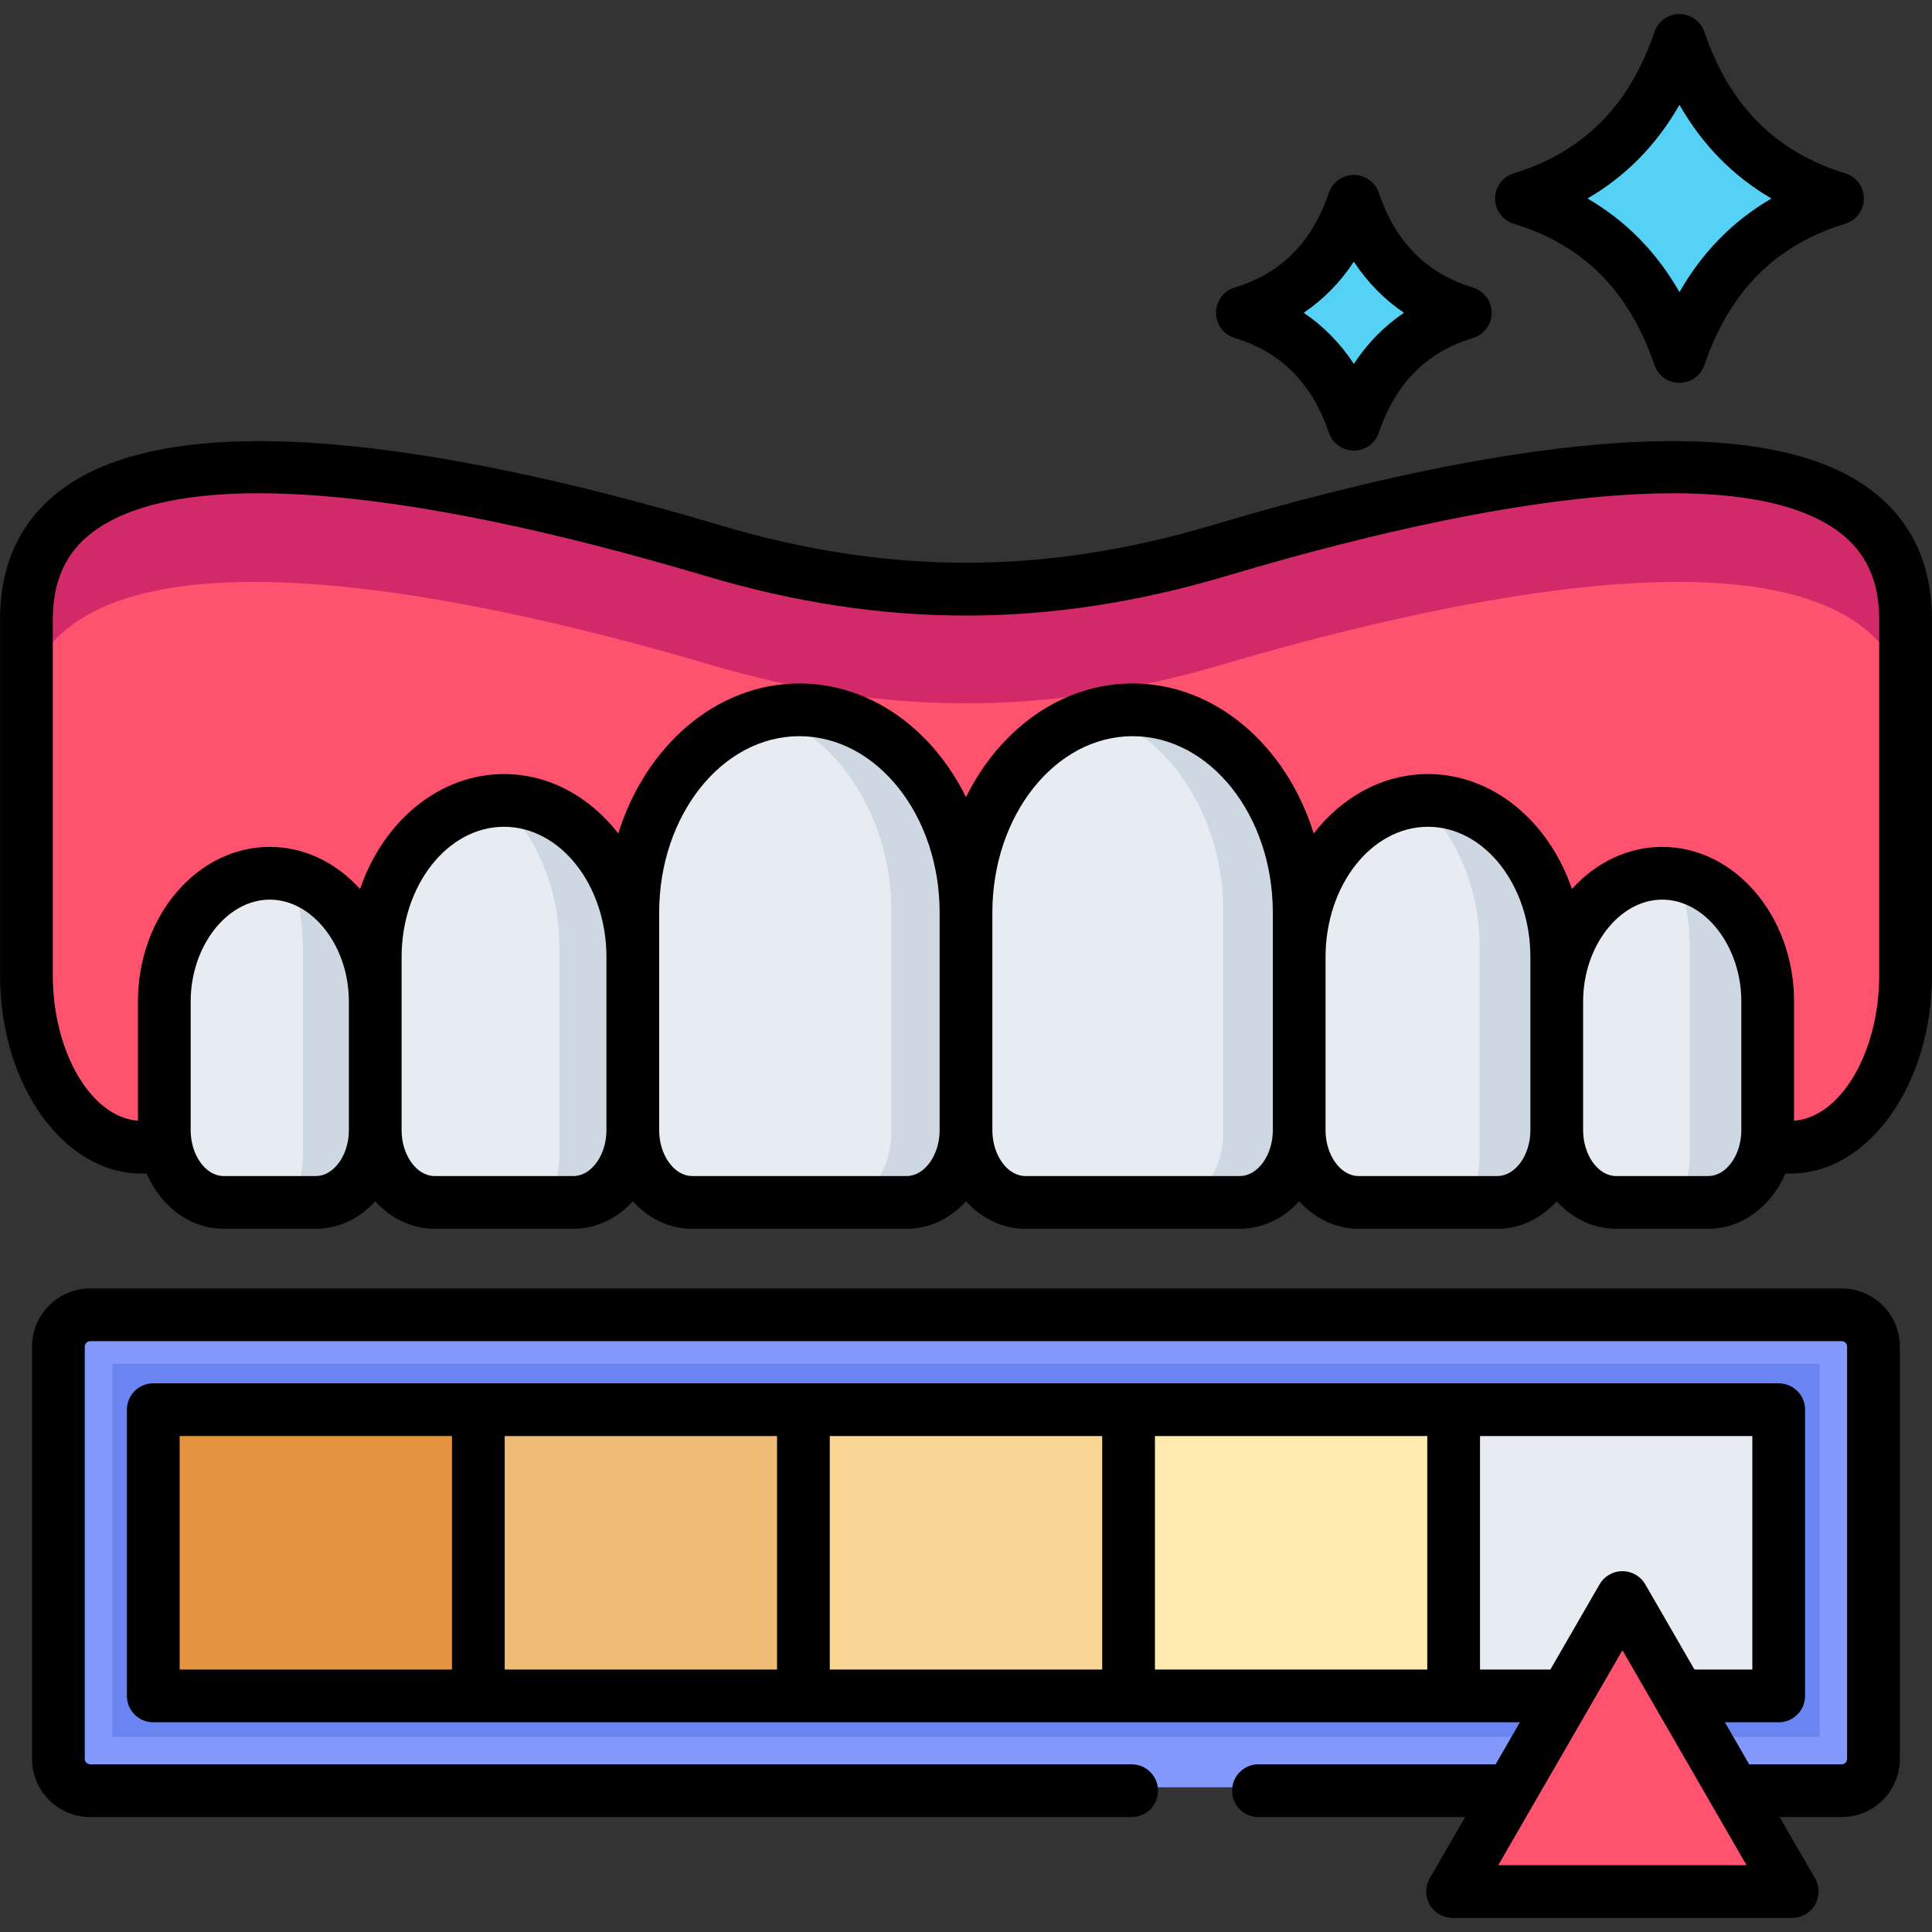 <svg id="Layer_1" enable-background="new 0 0 512 512" viewBox="0 0 512 512" xmlns="http://www.w3.org/2000/svg"><rect x="0" y="0" width="512" height="512" fill="#333333" stroke="none"/><g><g><path clip-rule="evenodd" d="m24.827 348.068h462.346c4.602 0 8.357 3.755 8.357 8.357v108.867c0 4.602-3.755 8.357-8.357 8.357h-462.346c-4.602 0-8.385-3.755-8.385-8.357v-108.867c0-4.602 3.783-8.357 8.385-8.357z" fill="#8399fe" fill-rule="evenodd"/></g><g><path clip-rule="evenodd" d="m29.796 361.394h452.408v98.901h-452.408z" fill="#6a85f2" fill-rule="evenodd"/></g><g><path clip-rule="evenodd" d="m384.715 373.083h85.8v75.552h-85.8z" fill="#e6ecf2" fill-rule="evenodd"/></g><g><path clip-rule="evenodd" d="m256 303.799-217.621.028c-16.714 0-30.379-20.413-30.379-45.371v-93.932c0-60.475 105.874-40.599 181.031-18.21 45.653 13.58 88.285 13.58 133.938 0 75.157-22.389 181.031-42.265 181.031 18.211v93.932c0 24.958-13.665 45.371-30.379 45.371z" fill="#ff526e" fill-rule="evenodd"/></g><g><path clip-rule="evenodd" d="m212.013 188.353c24.196 0 43.987 24.083 43.987 53.502v57.483c0 10.475-7.03 19.029-15.641 19.029h-56.664c-8.611 0-15.641-8.555-15.641-19.029v-57.483c0-29.419 19.791-53.502 43.959-53.502z" fill="#e6ecf2" fill-rule="evenodd"/></g><g><path clip-rule="evenodd" d="m299.987 188.353c-24.196 0-43.987 24.083-43.987 53.502v57.483c0 10.475 7.03 19.029 15.641 19.029h56.664c8.611 0 15.641-8.555 15.641-19.029v-57.483c0-29.419-19.791-53.502-43.959-53.502z" fill="#e6ecf2" fill-rule="evenodd"/></g><g><path clip-rule="evenodd" d="m377.939 212.267c-18.69 0-33.993 18.634-33.993 41.362v45.709c0 10.475 7.03 19.029 15.641 19.029h36.703c8.611 0 15.641-8.555 15.641-19.029v-45.709c.001-22.728-15.302-41.362-33.992-41.362z" fill="#e6ecf2" fill-rule="evenodd"/></g><g><path clip-rule="evenodd" d="m439.769 231.494c-15.302 0-27.838 15.246-27.838 33.88v33.964c0 10.475 7.03 19.029 15.641 19.029h24.394c8.611 0 15.641-8.555 15.641-19.029v-33.964c0-18.634-12.535-33.88-27.838-33.88z" fill="#e6ecf2" fill-rule="evenodd"/></g><g><path clip-rule="evenodd" d="m134.061 212.267c18.69 0 33.993 18.634 33.993 41.362v45.709c0 10.475-7.03 19.029-15.641 19.029h-36.703c-8.611 0-15.641-8.555-15.641-19.029v-45.709c-.001-22.728 15.302-41.362 33.992-41.362z" fill="#e6ecf2" fill-rule="evenodd"/></g><g><path clip-rule="evenodd" d="m72.23 231.494c15.302 0 27.838 15.246 27.838 33.88v33.964c0 10.475-7.03 19.029-15.641 19.029h-24.393c-8.611 0-15.641-8.555-15.641-19.029v-33.964c0-18.634 12.535-33.88 27.837-33.88z" fill="#e6ecf2" fill-rule="evenodd"/></g><g><path clip-rule="evenodd" d="m402.615 53.399c19.989-6.098 34.19-19.622 41.701-41.7 7.538 22.078 21.739 35.602 41.729 41.7-19.989 6.098-34.19 19.622-41.729 41.7-7.511-22.078-21.712-35.602-41.701-41.7z" fill="#55d1f5" fill-rule="evenodd"/></g><g><path clip-rule="evenodd" d="m328.954 83.552c14.089-4.291 24.111-13.834 29.419-29.419 5.308 15.585 15.331 25.127 29.419 29.419-14.088 4.32-24.111 13.862-29.419 29.419-5.307-15.557-15.33-25.099-29.419-29.419z" fill="#55d1f5" fill-rule="evenodd"/></g><g><path clip-rule="evenodd" d="m41.485 373.083h85.8v75.552h-85.8z" fill="#e5933f" fill-rule="evenodd"/></g><g><path clip-rule="evenodd" d="m127.285 373.083h85.801v75.552h-85.801z" fill="#eebc77" fill-rule="evenodd"/></g><g><path clip-rule="evenodd" d="m213.086 373.083h85.829v75.552h-85.829z" fill="#fad795" fill-rule="evenodd"/></g><g><path clip-rule="evenodd" d="m298.914 373.083h85.801v75.552h-85.801z" fill="#feeaad" fill-rule="evenodd"/></g><g><path clip-rule="evenodd" d="m429.267 422.66 22.417 38.821 22.389 38.82h-44.806-44.835l22.418-38.82z" fill="#ff526e" fill-rule="evenodd"/></g><g><path clip-rule="evenodd" d="m212.013 188.353c24.196 0 43.987 24.083 43.987 53.502v57.483c0 10.475-7.03 19.029-15.641 19.029h-14.173c5.873-2.88 10.023-9.882 10.023-18.041v-58.725c0-24.648-13.58-45.625-32.101-52.372 2.569-.565 5.222-.876 7.905-.876z" fill="#cdd8e3" fill-rule="evenodd"/></g><g><path clip-rule="evenodd" d="m134.061 212.267c18.69 0 33.993 18.634 33.993 41.362v45.709c0 10.475-7.03 19.029-15.641 19.029h-7.143c1.892-3.557 2.993-7.792 2.993-12.338v-54.688c0-15.811-6.155-29.955-15.726-39.018.508-.028 1.016-.056 1.524-.056z" fill="#cdd8e3" fill-rule="evenodd"/></g><g><path clip-rule="evenodd" d="m77.03 232.002c13.044 2.795 23.038 16.714 23.038 33.372v33.964c0 10.475-7.03 19.029-15.641 19.029h-7.143c1.892-3.557 2.993-7.792 2.993-12.338v-54.688c0-6.86-1.158-13.382-3.247-19.339z" fill="#cdd8e3" fill-rule="evenodd"/></g><g><path clip-rule="evenodd" d="m299.987 188.353c24.168 0 43.959 24.083 43.959 53.502v57.483c0 10.475-7.03 19.029-15.641 19.029h-14.145c5.844-2.88 10.023-9.882 10.023-18.041v-58.725c0-24.648-13.608-45.625-32.129-52.372 2.569-.565 5.223-.876 7.933-.876z" fill="#cdd8e3" fill-rule="evenodd"/></g><g><path clip-rule="evenodd" d="m377.939 212.267c18.69 0 33.993 18.634 33.993 41.362v45.709c0 10.475-7.03 19.029-15.641 19.029h-7.143c1.892-3.557 2.993-7.792 2.993-12.338v-54.688c0-15.811-6.155-29.955-15.726-39.018.508-.028 1.016-.056 1.524-.056z" fill="#cdd8e3" fill-rule="evenodd"/></g><g><path clip-rule="evenodd" d="m444.569 232.002c13.044 2.795 23.038 16.714 23.038 33.372v33.964c0 10.475-7.03 19.029-15.641 19.029h-7.143c1.892-3.557 2.993-7.792 2.993-12.338v-54.688c0-6.86-1.158-13.382-3.247-19.339z" fill="#cdd8e3" fill-rule="evenodd"/></g><g><path clip-rule="evenodd" d="m8 179.827v-15.302c0-60.475 105.874-40.599 181.031-18.21 45.653 13.58 88.285 13.58 133.938 0 75.157-22.39 181.031-42.266 181.031 18.21v15.302c-16.658-42.265-111.295-23.998-180.325-3.642-46.133 13.608-89.217 13.608-135.35 0-69.03-20.356-163.667-38.623-180.325 3.642z" fill="#d22a69" fill-rule="evenodd"/></g></g><path d="m495.653 129.715c-33.61-25.066-113.396-8.69-174.412 9.462-44.511 13.268-85.973 13.269-130.487-.001-61.013-18.151-140.798-34.528-174.408-9.461-10.835 8.08-16.329 19.679-16.329 34.471v94.309c0 28.955 16.817 52.512 37.488 52.512h1.365c3.698 8.654 11.441 14.627 20.377 14.627h24.492c6.09 0 11.624-2.779 15.704-7.285 4.08 4.506 9.614 7.285 15.704 7.285h36.851c6.09 0 11.624-2.779 15.704-7.285 4.08 4.506 9.614 7.285 15.704 7.285h56.891c6.091 0 11.624-2.779 15.704-7.285 4.08 4.506 9.614 7.285 15.704 7.285h56.891c6.091 0 11.624-2.779 15.704-7.285 4.08 4.506 9.613 7.285 15.704 7.285h36.851c6.091 0 11.624-2.779 15.704-7.285 4.08 4.506 9.614 7.285 15.704 7.285h24.491c8.936 0 16.679-5.973 20.377-14.627h1.364c20.671 0 37.488-23.557 37.488-52.512v-94.309c-.001-14.792-5.495-26.391-16.33-34.471zm-403.198 169.826c0 6.568-3.992 12.118-8.716 12.118h-24.492c-4.725 0-8.716-5.55-8.716-12.118v-34.13c0-14.636 9.6-27 20.962-27 11.363 0 20.962 12.364 20.962 27zm68.258 0c0 6.568-3.992 12.118-8.716 12.118h-36.851c-4.725 0-8.717-5.55-8.717-12.118v-34.13-11.764c0-19.045 12.176-34.54 27.142-34.54s27.142 15.495 27.142 34.54zm88.3 0c0 6.568-3.992 12.118-8.717 12.118h-56.891c-4.725 0-8.717-5.55-8.717-12.118v-45.894-11.82c0-25.767 16.665-46.729 37.148-46.729 20.499 0 37.176 20.963 37.176 46.729v57.714zm88.299-45.894v45.894c0 6.568-3.992 12.118-8.717 12.118h-56.891c-4.725 0-8.717-5.55-8.717-12.118v-57.714c0-25.767 16.677-46.729 37.176-46.729 20.484 0 37.148 20.963 37.148 46.729v11.82zm68.258 11.764v34.13c0 6.568-3.992 12.118-8.717 12.118h-36.851c-4.725 0-8.716-5.55-8.716-12.118v-45.894c0-19.045 12.176-34.54 27.142-34.54s27.142 15.495 27.142 34.54zm55.9 34.13c0 6.568-3.992 12.118-8.717 12.118h-24.491c-4.725 0-8.717-5.55-8.717-12.118v-34.13c0-14.636 9.6-27 20.962-27 11.363 0 20.963 12.364 20.963 27zm36.538-41.046c0 20.368-10.237 37.646-22.563 38.496v-31.58c0-22.594-15.673-40.975-34.938-40.975-9.252 0-17.669 4.248-23.926 11.158-6.083-17.833-20.887-30.461-38.153-30.461-11.972 0-22.762 6.072-30.283 15.74-7.202-23.178-25.992-39.75-47.981-39.75-18.815 0-35.28 12.128-44.164 30.134-8.884-18.006-25.348-30.134-44.164-30.134-21.99 0-40.779 16.572-47.981 39.75-7.521-9.667-18.311-15.74-30.283-15.74-17.265 0-32.069 12.628-38.153 30.462-6.257-6.91-14.674-11.158-23.927-11.158-19.264 0-34.937 18.381-34.937 40.975v31.58c-12.326-.85-22.564-18.128-22.564-38.496v-94.309c0-10.283 3.503-17.895 10.709-23.269 22.6-16.854 80.157-12.717 162.064 11.652 47.235 14.081 91.233 14.08 138.464.001 81.912-24.369 139.469-28.507 162.068-11.653 7.206 5.374 10.709 12.985 10.709 23.269v94.308zm-9.907 82.956h-464.202c-8.495 0-15.406 6.911-15.406 15.406v109.275c0 8.495 6.911 15.406 15.406 15.406h276.009c3.859 0 6.987-3.128 6.987-6.987s-3.128-6.987-6.987-6.987h-276.009c-.763 0-1.432-.669-1.432-1.432v-109.275c0-.763.669-1.432 1.432-1.432h464.201c.747 0 1.403.669 1.403 1.432v109.275c0 .763-.656 1.432-1.403 1.432h-24.55l-6.432-11.141h14.257c3.859 0 6.987-3.128 6.987-6.987v-75.854c0-3.859-3.128-6.987-6.987-6.987h-430.751c-3.859 0-6.987 3.128-6.987 6.987v75.854c0 3.859 3.128 6.987 6.987 6.987h362.168l-6.436 11.141h-62.857c-3.859 0-6.987 3.128-6.987 6.987s3.128 6.987 6.987 6.987h54.784l-9.385 16.247c-1.25 2.162-1.25 4.826-.002 6.988 1.248 2.163 3.555 3.495 6.052 3.495h90c2.496 0 4.803-1.331 6.051-3.493 1.248-2.161 1.249-4.825.001-6.987l-9.381-16.25h16.483c8.479 0 15.378-6.911 15.378-15.406v-109.275c-.001-8.495-6.9-15.406-15.379-15.406zm-368.32 100.998h-72.17v-61.88h72.17zm86.145 0h-72.17v-61.88h72.17zm86.173 0h-72.198v-61.88h72.198zm86.145 0h-72.17v-61.88h72.17zm13.975 0v-61.88h72.17v61.88h-15.337l-13.039-22.585c-1.248-2.162-3.555-3.493-6.051-3.493s-4.803 1.331-6.051 3.493l-13.047 22.585zm4.837 51.845 9.397-16.267c.037-.063.075-.125.11-.19l23.399-40.506 32.885 56.964h-65.791zm4.108-434.997c18.438 5.625 30.637 17.87 37.291 37.435.963 2.831 3.621 4.735 6.611 4.737h.004c2.988 0 5.646-1.901 6.612-4.729 6.683-19.571 18.891-31.819 37.323-37.442 2.938-.896 4.946-3.607 4.948-6.68.002-3.071-2.003-5.784-4.94-6.685-18.44-5.651-30.651-17.908-37.331-37.473-.966-2.829-3.623-4.729-6.612-4.729-.001 0-.003 0-.004 0-2.99.002-5.648 1.906-6.611 4.737-6.652 19.557-18.853 31.812-37.299 37.465-2.937.9-4.942 3.613-4.94 6.685s2.01 5.783 4.948 6.679zm43.914-31.513c6.073 10.615 14.222 18.91 24.383 24.821-10.16 5.902-18.309 14.192-24.383 24.811-6.063-10.617-14.207-18.908-24.368-24.811 10.161-5.911 18.306-14.208 24.368-24.821zm-117.867 61.789c12.319 3.752 20.483 11.964 24.959 25.105.964 2.831 3.624 4.734 6.614 4.734s5.65-1.903 6.614-4.734c4.476-13.142 12.64-21.354 24.959-25.105 2.941-.896 4.951-3.609 4.951-6.685s-2.01-5.788-4.951-6.685c-12.319-3.752-20.483-11.964-24.959-25.105-.964-2.831-3.624-4.734-6.614-4.734s-5.65 1.903-6.614 4.734c-4.476 13.142-12.64 21.354-24.959 25.105-2.941.896-4.951 3.609-4.951 6.685s2.01 5.788 4.951 6.685zm31.573-20.229c3.596 5.466 8.031 9.987 13.288 13.544-5.256 3.557-9.692 8.078-13.288 13.544-3.596-5.466-8.031-9.987-13.288-13.544 5.257-3.556 9.692-8.078 13.288-13.544z"/></svg>